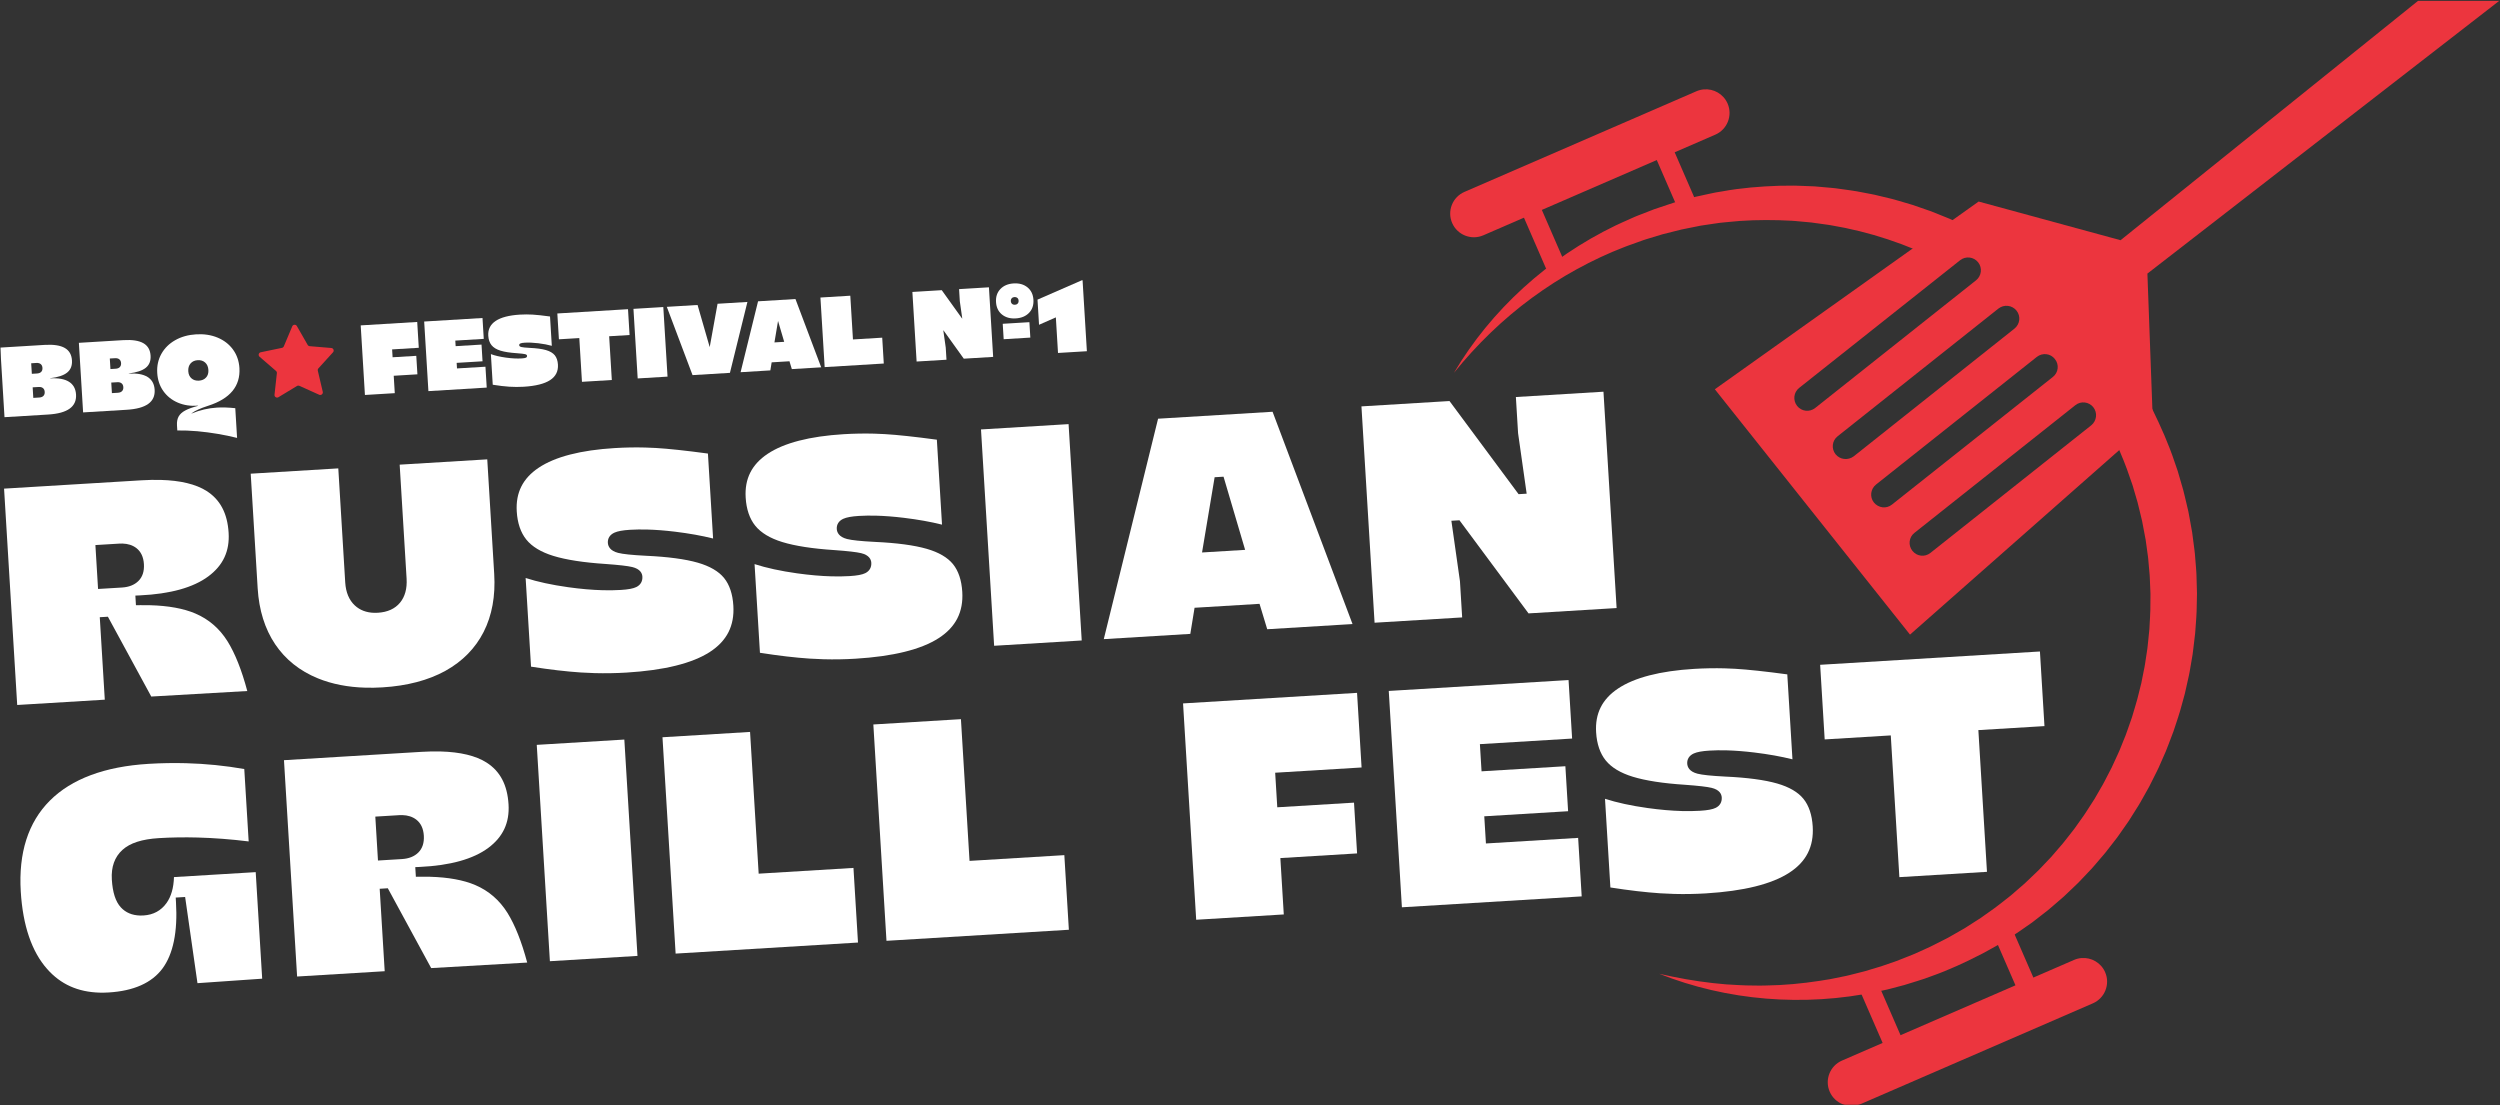 <?xml version="1.0" encoding="UTF-8"?> <svg xmlns="http://www.w3.org/2000/svg" width="932" height="412" viewBox="0 0 932 412" fill="none"><rect x="0" y="0" width="932" height="412" fill="#333333" stroke="none"/><mask id="mask0_804_1112" style="mask-type:luminance" maskUnits="userSpaceOnUse" x="0" y="0" width="932" height="412"><path d="M932 0H0V411.99H932V0Z" fill="white"></path></mask><g mask="url(#mask0_804_1112)"><path d="M325.582 270.081L358.235 268.104L361.442 320.939L396.784 318.797L398.472 346.613L330.48 350.735L325.582 270.081Z" fill="white"></path><path d="M818.477 209.203L818.69 211.881C818.751 212.772 818.844 213.667 818.85 214.563L819.001 219.934L819.037 221.276L819.008 222.62L818.954 225.306C818.954 228.892 818.605 232.457 818.36 236.031C818.174 237.811 817.94 239.583 817.728 241.358C817.618 242.246 817.522 243.135 817.394 244.023L816.945 246.665L816.492 249.311C816.33 250.188 816.21 251.075 815.998 251.945L814.827 257.178L814.538 258.486L814.186 259.778L813.477 262.362C812.999 264.084 812.559 265.816 811.971 267.501L810.295 272.586C809.681 274.261 809.029 275.924 808.393 277.593C808.067 278.422 807.772 279.263 807.42 280.082L806.345 282.533L805.27 284.982C804.908 285.796 804.561 286.615 804.146 287.404L801.754 292.188C801.554 292.582 801.366 292.987 801.152 293.376L800.497 294.545L799.193 296.873L797.881 299.2C797.669 299.591 797.435 299.967 797.193 300.345L796.483 301.473L793.642 305.993L790.588 310.368L789.824 311.459C789.566 311.822 789.318 312.19 789.036 312.534L787.401 314.643L785.766 316.747L784.951 317.796C784.68 318.151 784.376 318.475 784.091 318.815L780.624 322.86C780.335 323.194 780.056 323.536 779.75 323.862L778.835 324.826L777.002 326.757L775.17 328.681L774.709 329.164L774.226 329.621L773.264 330.542L769.42 334.207C768.089 335.376 766.74 336.524 765.4 337.678C764.724 338.252 764.065 338.84 763.378 339.396L761.281 341.025L759.189 342.651L758.14 343.462L757.617 343.872L757.076 344.253C754.168 346.258 751.318 348.348 748.282 350.154L746.043 351.553L744.917 352.248C744.536 352.47 744.149 352.674 743.766 352.89L739.138 355.441C732.89 358.671 726.519 361.65 719.902 363.97L717.437 364.865C716.613 365.158 715.768 365.403 714.936 365.669C713.264 366.184 711.606 366.732 709.928 367.218L704.858 368.556L703.595 368.885L702.316 369.162L699.756 369.702C672.451 375.44 643.773 373.064 618.535 363.012C625.157 364.544 631.806 365.732 638.485 366.487L643.496 366.974C645.168 367.102 646.846 367.163 648.515 367.262C650.182 367.382 651.858 367.371 653.525 367.4C655.193 367.423 656.861 367.473 658.529 367.39C665.193 367.295 671.825 366.663 678.362 365.659L680.812 365.263L682.034 365.069C682.439 365.011 682.846 364.909 683.252 364.832L688.102 363.845C688.508 363.769 688.907 363.673 689.305 363.568L690.504 363.265L692.901 362.662C693.699 362.454 694.5 362.278 695.293 362.047L697.656 361.334L700.014 360.626L701.196 360.279L702.364 359.873L707.012 358.265C708.548 357.695 710.063 357.059 711.587 356.464C712.346 356.153 713.113 355.871 713.859 355.543L716.097 354.527L718.333 353.519L719.449 353.01C719.822 352.846 720.179 352.645 720.546 352.467L724.916 350.256L726.006 349.703C726.369 349.518 726.72 349.301 727.075 349.105L729.196 347.892L731.317 346.678L732.378 346.075L733.406 345.417L737.514 342.786C737.853 342.567 738.202 342.355 738.539 342.126L739.525 341.416L741.515 340.006C744.204 338.193 746.703 336.114 749.255 334.131L749.731 333.753L750.188 333.359L751.106 332.562L752.939 330.973L754.775 329.386C755.371 328.846 755.945 328.272 756.531 327.72L760.027 324.369L763.363 320.861L764.197 319.989L764.614 319.55L765.009 319.094L766.589 317.262L768.165 315.435L768.955 314.521C769.223 314.218 769.456 313.889 769.709 313.579L772.687 309.783C772.932 309.46 773.195 309.157 773.422 308.828L774.12 307.842L775.517 305.876L776.911 303.91C777.15 303.589 777.364 303.25 777.581 302.909L778.232 301.898L780.836 297.848L783.238 293.679L783.843 292.637C784.044 292.29 784.245 291.943 784.42 291.581L785.525 289.447L786.629 287.313L787.182 286.245C787.365 285.892 787.518 285.519 787.69 285.157L789.694 280.79C790.043 280.071 790.328 279.322 790.628 278.579L791.524 276.355L792.427 274.129C792.724 273.387 792.965 272.623 793.236 271.874C793.758 270.362 794.303 268.859 794.816 267.347L796.18 262.754C796.674 261.234 797.025 259.673 797.417 258.123L797.998 255.803L798.288 254.641L798.518 253.469L799.454 248.776C799.629 247.998 799.71 247.202 799.838 246.416L800.2 244.052L800.558 241.687C800.661 240.899 800.727 240.105 800.81 239.312C800.967 237.727 801.152 236.145 801.29 234.559C801.433 231.376 801.71 228.203 801.666 225.018L801.685 222.631L801.695 221.44L801.648 220.245L801.452 215.481C801.439 214.683 801.345 213.894 801.279 213.101L801.066 210.726L800.858 208.35C800.833 207.953 800.774 207.562 800.719 207.167L800.555 205.987L799.903 201.261L799.018 196.578C798.868 195.795 798.734 195.013 798.572 194.235L798.017 191.919C797.636 190.373 797.299 188.82 796.89 187.286L795.547 182.706L795.215 181.562L795.046 180.988L794.853 180.426L794.062 178.174C792.636 173.812 790.883 169.566 788.982 165.389C790.317 164.794 791.561 163.938 792.26 162.889C794.431 159.634 796.527 156.312 798.828 153.151C799.86 152.644 800.792 151.938 801.575 151.032C801.867 151.58 802.157 152.125 802.446 152.665C805.591 159.101 808.525 165.653 810.771 172.463L811.648 175.003L811.864 175.639L812.05 176.282L812.428 177.576L813.923 182.739C814.381 184.472 814.762 186.226 815.185 187.968L815.8 190.585C815.98 191.462 816.129 192.345 816.294 193.227L817.241 198.521L817.939 203.853L818.111 205.186C818.171 205.628 818.232 206.074 818.258 206.52L818.477 209.203Z" fill="#EC353E"></path><path d="M729.507 93.853C730.748 93.155 732.079 94.317 731.925 95.541C732.306 95.278 732.676 95.004 733.034 94.719C733.732 93.999 734.449 93.297 735.253 92.691C736.388 91.836 737.661 92.493 737.95 93.502C738.993 92.892 740.039 92.285 741.143 91.799C741.33 91.715 741.508 91.693 741.685 91.671C742.193 91.291 742.72 90.937 743.209 90.535C743.399 90.378 743.602 90.275 743.806 90.213C742.533 89.468 741.263 88.715 739.976 87.988L735.229 85.518C733.662 84.666 732.024 83.954 730.407 83.201L727.979 82.087C727.574 81.904 727.17 81.71 726.761 81.535L725.524 81.034L720.565 79.039L719.947 78.79L719.318 78.571L718.051 78.136L715.532 77.263L713.009 76.39L710.448 75.633C708.739 75.14 707.042 74.606 705.323 74.157L700.14 72.915L698.846 72.604C698.413 72.495 697.975 72.432 697.536 72.341L694.92 71.844C691.446 71.109 687.917 70.7 684.404 70.207C683.97 70.138 683.527 70.105 683.084 70.064L681.761 69.948L679.111 69.71L676.464 69.48L673.811 69.377L671.161 69.275L669.833 69.228C669.39 69.209 668.951 69.187 668.508 69.202L663.2 69.257C656.137 69.502 649.086 70.053 642.154 71.329L639.55 71.76C638.682 71.91 637.827 72.125 636.968 72.301L631.814 73.426L626.73 74.796C625.885 75.03 625.033 75.246 624.195 75.494L621.697 76.32C620.035 76.879 618.365 77.406 616.719 77.99L611.824 79.887L610.603 80.358C610.197 80.519 609.787 80.669 609.393 80.855L607.001 81.926C605.413 82.646 603.806 83.329 602.241 84.089C577.135 96.217 555.828 115.58 542.043 138.974C550.562 128.414 560.291 119.011 571.022 111.104C576.395 107.165 581.985 103.558 587.796 100.383C593.594 97.2 599.578 94.39 605.723 92.033C606.48 91.715 607.275 91.474 608.042 91.185L610.361 90.352L612.677 89.519C613.061 89.373 613.456 89.26 613.848 89.139L615.025 88.784L619.729 87.356C621.308 86.932 622.907 86.559 624.491 86.157L626.866 85.565L629.268 85.079L634.063 84.115L638.903 83.395C639.707 83.285 640.508 83.135 641.317 83.051L643.745 82.814C650.213 82.079 656.716 81.94 663.187 82.094L668.033 82.302C668.438 82.309 668.842 82.35 669.244 82.39L670.454 82.499L672.869 82.722L675.279 82.945L677.679 83.278L680.077 83.61L681.277 83.775C681.675 83.83 682.074 83.881 682.47 83.961C696.965 86.362 710.985 91.054 723.988 97.66C725.638 96.155 727.577 94.949 729.507 93.853Z" fill="#EC353E"></path><path d="M775.948 357.166C775.017 357.246 774.086 357.473 773.181 357.867L686.699 395.381C682.225 397.32 680.173 402.517 682.116 406.986C684.059 411.455 689.26 413.505 693.733 411.564L780.216 374.048C784.689 372.107 786.737 366.912 784.798 362.443C783.248 358.88 779.623 356.852 775.948 357.166Z" fill="#EC353E"></path><path d="M696.293 363.999C695.909 364.032 695.524 364.124 695.151 364.288C693.311 365.084 692.466 367.225 693.267 369.067L703.505 392.622C704.306 394.463 706.447 395.308 708.291 394.507C710.13 393.71 710.975 391.57 710.177 389.727L699.936 366.17C699.3 364.704 697.806 363.868 696.293 363.999Z" fill="#EC353E"></path><path d="M747.282 345.903C746.902 345.937 746.518 346.028 746.145 346.192C744.301 346.989 743.46 349.129 744.258 350.972L753.025 371.143C753.826 372.981 755.965 373.824 757.809 373.028C759.649 372.228 760.494 370.091 759.697 368.248L750.929 348.074C750.289 346.61 748.797 345.772 747.282 345.903Z" fill="#EC353E"></path><path d="M635.197 33.322C634.264 33.402 633.332 33.629 632.429 34.02L545.95 71.537C541.475 73.477 539.424 78.673 541.365 83.142C543.308 87.611 548.509 89.661 552.982 87.721L639.462 50.204C643.935 48.264 645.987 43.068 644.045 38.602C642.495 35.036 638.869 33.008 635.197 33.322Z" fill="#EC353E"></path><path d="M619.015 50.788C618.632 50.821 618.248 50.916 617.878 51.077C616.034 51.877 615.189 54.015 615.99 55.857L624.758 76.027C625.559 77.869 627.698 78.713 629.539 77.913C631.382 77.116 632.227 74.975 631.43 73.133L622.662 52.962C622.022 51.493 620.53 50.66 619.015 50.788Z" fill="#EC353E"></path><path d="M569.5 72.272C569.114 72.301 568.731 72.396 568.358 72.557C566.518 73.357 565.673 75.498 566.474 77.336L576.313 99.981C577.114 101.823 579.255 102.663 581.097 101.867C582.938 101.066 583.783 98.929 582.985 97.087L573.142 74.446C572.505 72.977 571.01 72.144 569.5 72.272Z" fill="#EC353E"></path><path d="M779.627 158.546C781.665 156.894 782.027 153.879 780.381 151.811C778.779 149.772 775.754 149.388 773.691 151.054L713.717 198.638C711.635 200.246 711.28 203.279 712.948 205.354C714.591 207.445 717.593 207.784 719.649 206.134L779.627 158.546ZM901.463 0.307H931.724L800.551 101.994L802.565 156.769L712.052 236.582L639.293 145.12L737.633 75.136L790.543 89.552L901.463 0.307ZM765.315 140.527C767.407 138.89 767.73 135.882 766.04 133.818C764.449 131.764 761.434 131.402 759.342 133.043L699.403 180.62C697.326 182.267 696.964 185.279 698.581 187.322C700.281 189.408 703.258 189.777 705.318 188.108L765.315 140.527ZM750.98 122.519C753.055 120.857 753.428 117.886 751.752 115.788C750.114 113.757 747.122 113.384 745.007 115.036L685.088 162.62C682.98 164.239 682.665 167.279 684.282 169.326C685.951 171.396 688.92 171.711 691.048 170.136L750.98 122.519ZM736.668 104.501C738.716 102.886 739.101 99.86 737.45 97.788C735.786 95.713 732.787 95.373 730.705 97.035L670.734 144.605C668.638 146.264 668.338 149.253 669.962 151.336C671.626 153.412 674.611 153.748 676.686 152.107L736.668 104.501Z" fill="#EC353E"></path><path d="M14.637 148.196C15.325 148.156 15.852 147.948 16.199 147.579C16.547 147.213 16.707 146.72 16.667 146.103C16.631 145.481 16.419 145.014 16.024 144.688C15.632 144.363 15.091 144.221 14.403 144.265L12.176 144.396L12.413 148.332L14.637 148.196ZM15.365 138.63C15.709 138.261 15.866 137.771 15.83 137.15C15.79 136.532 15.574 136.061 15.186 135.739C14.795 135.414 14.25 135.272 13.555 135.312L11.627 135.429L11.868 139.357L13.796 139.24C14.487 139.2 15.01 138.995 15.365 138.63ZM0.102 129.582L16.686 128.577C19.978 128.38 22.454 128.756 24.129 129.706C25.797 130.66 26.697 132.21 26.829 134.362C26.945 136.313 26.353 137.822 25.051 138.875C23.756 139.938 21.638 140.647 18.708 140.994L18.716 141.063C21.755 140.877 24.081 141.297 25.713 142.317C27.333 143.336 28.215 144.915 28.346 147.064C28.485 149.34 27.692 151.098 25.965 152.341C24.239 153.589 21.565 154.32 17.926 154.539L1.678 155.523L0.102 129.582Z" fill="white"></path><path d="M43.949 146.42C44.637 146.38 45.156 146.171 45.508 145.802C45.859 145.437 46.016 144.944 45.979 144.326C45.939 143.705 45.727 143.237 45.332 142.912C44.937 142.587 44.399 142.444 43.712 142.488L41.48 142.62L41.718 146.555L43.949 146.42ZM44.666 136.853C45.017 136.484 45.175 135.995 45.138 135.373C45.098 134.756 44.882 134.285 44.491 133.963C44.103 133.638 43.558 133.495 42.863 133.539L40.935 133.652L41.173 137.581L43.101 137.464C43.792 137.423 44.319 137.222 44.666 136.853ZM29.406 127.806L45.99 126.801C49.282 126.604 51.766 126.98 53.43 127.93C55.105 128.884 56.005 130.433 56.137 132.585C56.258 134.537 55.665 136.046 54.363 137.098C53.061 138.158 50.943 138.867 48.013 139.214L48.017 139.287C51.06 139.101 53.39 139.521 55.021 140.54C56.642 141.56 57.519 143.138 57.651 145.287C57.79 147.564 57 149.321 55.274 150.567C53.547 151.813 50.87 152.544 47.234 152.763L30.983 153.747L29.406 127.806Z" fill="white"></path><path d="M76.815 140.742C77.47 140.033 77.755 139.102 77.689 137.936C77.612 136.726 77.21 135.798 76.475 135.148C75.736 134.494 74.818 134.209 73.702 134.278C72.59 134.344 71.705 134.739 71.058 135.477C70.41 136.211 70.118 137.183 70.191 138.393C70.26 139.555 70.67 140.446 71.398 141.067C72.129 141.7 73.051 141.974 74.163 141.908C75.279 141.838 76.16 141.458 76.815 140.742ZM73.6 160.764C70.878 160.533 68.38 160.438 66.098 160.478L65.981 158.585C65.9 157.277 66.102 156.178 66.581 155.296C67.067 154.412 67.883 153.652 69.057 153.028C70.22 152.396 71.815 151.822 73.845 151.303L73.838 151.226C71.072 151.445 68.563 151.069 66.306 150.104C64.049 149.14 62.239 147.692 60.885 145.781C59.525 143.87 58.775 141.623 58.618 139.058C58.46 136.438 58.969 134.066 60.154 131.932C61.343 129.805 63.062 128.099 65.319 126.82C67.576 125.541 70.172 124.818 73.113 124.639C76.058 124.463 78.728 124.865 81.124 125.863C83.512 126.86 85.432 128.348 86.866 130.313C88.3 132.29 89.097 134.581 89.258 137.201C89.664 143.947 85.794 148.632 77.638 151.259C74.766 152.176 72.689 153.122 71.405 154.091L71.412 154.168C74.485 152.885 77.66 152.147 80.919 151.95C82.898 151.829 85.165 151.906 87.711 152.173L88.384 163.255C83.669 162.079 78.743 161.245 73.6 160.764Z" fill="white"></path><path d="M134.469 121.302L155.538 120.026L156.122 129.655L146.181 130.258L146.36 133.189L155.189 132.655L155.611 139.547L146.781 140.084L147.172 146.57L136.045 147.246L134.469 121.302Z" fill="white"></path><path d="M158.133 119.865L179.875 118.55L180.347 126.333L169.736 126.973L169.864 129.048L179.513 128.463L179.889 134.69L170.24 135.275L170.368 137.35L180.979 136.711L181.451 144.494L159.71 145.81L158.133 119.865Z" fill="white"></path><path d="M189.882 144.166C188.113 144.053 186.05 143.804 183.695 143.428L183.003 132.012C184.473 132.568 186.327 132.999 188.552 133.313C190.782 133.624 192.762 133.723 194.496 133.62C195.26 133.573 195.795 133.478 196.076 133.343C196.364 133.2 196.504 132.966 196.481 132.645C196.468 132.345 196.212 132.14 195.714 132.02C195.227 131.903 194.232 131.79 192.74 131.68C190.172 131.515 188.131 131.198 186.609 130.737C185.091 130.266 183.972 129.586 183.244 128.687C182.521 127.788 182.114 126.608 182.026 125.15C181.884 122.808 182.802 120.97 184.785 119.643C186.76 118.324 189.767 117.538 193.797 117.294C195.435 117.195 197.026 117.195 198.585 117.286C200.14 117.378 202.294 117.612 205.049 117.988L205.714 128.921C204.277 128.519 202.597 128.194 200.677 127.96C198.771 127.734 197.086 127.664 195.626 127.752C194.858 127.799 194.316 127.891 194.006 128.037C193.69 128.179 193.544 128.395 193.562 128.691C193.581 129.012 193.837 129.243 194.35 129.37C194.851 129.502 195.874 129.604 197.422 129.688C200.008 129.805 202.045 130.076 203.537 130.507C205.026 130.938 206.124 131.585 206.826 132.447C207.517 133.313 207.913 134.472 208 135.926C208.15 138.422 207.17 140.355 205.059 141.721C202.945 143.092 199.66 143.91 195.208 144.181C193.427 144.287 191.65 144.279 189.882 144.166Z" fill="white"></path><path d="M215.963 126.031L208.36 126.491L207.773 116.859L234.12 115.266L234.702 124.894L227.093 125.355L228.085 141.667L216.955 142.343L215.963 126.031Z" fill="white"></path><path d="M236.152 115.141L247.279 114.465L248.855 140.406L237.728 141.081L236.152 115.141Z" fill="white"></path><path d="M248.586 114.389L260.052 113.695L264.581 129.407L267.504 113.241L278.637 112.565L272.119 138.999L258.177 139.844L248.586 114.389Z" fill="white"></path><path d="M292.346 127.43L290.053 119.646L288.71 127.653L292.346 127.43ZM282.604 112.327L296.548 111.479L306.142 136.938L295.194 137.599L294.313 134.68L287.674 135.082L287.184 138.085L276.094 138.758L282.604 112.327Z" fill="white"></path><path d="M305.855 110.917L316.99 110.241L317.981 126.546L328.889 125.885L329.474 135.524L307.433 136.858L305.855 110.917Z" fill="white"></path><path d="M379.392 113.168C379.652 112.901 379.762 112.536 379.733 112.086C379.707 111.648 379.553 111.3 379.264 111.056C378.979 110.818 378.62 110.712 378.2 110.738C377.779 110.763 377.443 110.909 377.183 111.184C376.927 111.461 376.81 111.823 376.838 112.261C376.864 112.711 377.021 113.058 377.315 113.296C377.603 113.54 377.954 113.65 378.375 113.621C378.796 113.599 379.136 113.445 379.392 113.168ZM373.818 120.71L383.76 120.107L384.107 125.855L374.169 126.458L373.818 120.71ZM373.533 117.249C372.175 116.15 371.436 114.6 371.316 112.601C371.196 110.628 371.739 109.006 372.954 107.741C374.169 106.473 375.818 105.783 377.892 105.659C379.97 105.531 381.685 106.02 383.046 107.128C384.4 108.238 385.143 109.78 385.263 111.754C385.383 113.756 384.835 115.386 383.625 116.636C382.407 117.889 380.761 118.576 378.682 118.7C376.609 118.828 374.885 118.346 373.533 117.249ZM340.137 108.838L351.086 108.176L358.653 118.726L358.729 118.718L357.818 112.302L357.544 107.785L368.671 107.109L370.247 133.05L359.3 133.715L351.733 123.162L351.663 123.165L352.573 129.582L352.849 134.106L341.714 134.778L340.137 108.838Z" fill="white"></path><path d="M393.622 118.316L387.352 121.079L386.781 111.702L403.321 104.485L403.581 104.471L405.188 130.934L394.426 131.584L393.622 118.316Z" fill="white"></path><path d="M110.677 121.554L114.693 128.574C114.85 128.848 115.132 129.031 115.45 129.056L123.512 129.732C124.309 129.798 124.682 130.748 124.144 131.34L118.705 137.322C118.49 137.56 118.405 137.885 118.479 138.192L120.329 146.063C120.509 146.841 119.719 147.491 118.991 147.163L111.613 143.837C111.324 143.709 110.988 143.728 110.717 143.892L103.796 148.08C103.113 148.496 102.249 147.945 102.337 147.152L103.219 139.116C103.255 138.802 103.131 138.488 102.889 138.283L96.766 132.999C96.159 132.477 96.415 131.49 97.198 131.326L105.121 129.681C105.431 129.616 105.691 129.404 105.816 129.111L108.95 121.66C109.261 120.922 110.282 120.86 110.677 121.554Z" fill="#EC353E"></path><path d="M45.65 202.637C45.273 202.626 44.882 202.632 44.479 202.658L35.565 203.199L36.556 219.569L45.474 219.029C48.049 218.875 50.101 218.061 51.579 216.614C53.115 215.101 53.814 212.986 53.653 210.318C53.492 207.654 52.541 205.636 50.833 204.321C49.446 203.258 47.705 202.692 45.65 202.637ZM1.516 182.163L52.819 179.052C55.31 178.903 57.691 178.856 59.893 178.914C67.274 179.112 73.038 180.5 77.029 183.047C82.11 186.284 84.791 191.39 85.233 198.643C85.647 205.458 83.181 210.76 77.698 214.845C72.08 219.037 63.496 221.425 52.19 221.955L50.463 222.036L50.679 225.628L52.31 225.603C53.543 225.588 54.761 225.591 55.924 225.625C62.749 225.807 68.43 226.841 72.805 228.705C77.816 230.84 81.857 234.329 84.82 239.072C87.636 243.593 90.113 249.823 92.187 257.61L56.392 259.67L40.225 229.915L37.197 230.094L39.066 260.839L6.413 262.817L1.516 182.163Z" fill="white"></path><path d="M136.289 256.367C129.698 256.192 123.707 255.018 118.484 252.877C111.742 250.121 106.391 245.846 102.58 240.176C98.746 234.478 96.552 227.459 96.058 219.318L93.465 176.59L126.117 174.612L128.696 217.099C128.923 220.822 130.13 223.721 132.288 225.716C134.168 227.459 136.589 228.383 139.482 228.459C139.932 228.472 140.397 228.464 140.865 228.435C144.468 228.216 147.248 226.955 149.128 224.682C150.979 222.442 151.802 219.423 151.579 215.714L148.996 173.223L181.649 171.247L184.242 213.975C184.743 222.193 183.415 229.464 180.303 235.585C177.201 241.674 172.428 246.54 166.111 250.053C159.713 253.608 151.787 255.694 142.555 256.254C140.415 256.382 138.305 256.422 136.289 256.367Z" fill="white"></path><path d="M221.725 250.939C219.991 250.895 218.239 250.811 216.509 250.699C211.198 250.351 204.965 249.624 197.969 248.53L195.956 215.472C200.39 216.905 205.719 218.059 211.853 218.915C216.407 219.554 220.708 219.926 224.637 220.032C227.007 220.098 229.293 220.061 231.436 219.933C234.217 219.761 236.053 219.419 237.219 218.848C238.781 218.085 239.585 216.704 239.479 214.964C239.406 213.736 238.69 212.118 235.704 211.39C234.011 210.981 230.759 210.609 225.766 210.247C217.613 209.717 211.066 208.709 206.293 207.24C201.728 205.84 198.342 203.797 196.224 201.169C194.114 198.553 192.909 195.027 192.646 190.686C192.218 183.667 194.892 178.332 200.82 174.37C206.952 170.274 216.498 167.808 229.191 167.041C233.031 166.806 236.86 166.736 240.573 166.84C241.878 166.872 243.195 166.926 244.486 167.004C249.184 167.281 255.715 167.978 263.916 169.087L265.841 200.756C261.641 199.701 256.865 198.846 251.597 198.209C247.924 197.765 244.461 197.497 241.294 197.413C239.048 197.355 236.896 197.384 234.9 197.504C232.178 197.669 230.266 198.02 229.045 198.575C227.373 199.339 226.509 200.688 226.608 202.369C226.689 203.643 227.412 205.332 230.43 206.11C232.193 206.567 235.563 206.921 240.727 207.185C248.952 207.558 255.493 208.427 260.168 209.779C264.626 211.066 267.919 212.99 269.949 215.498C271.971 218.001 273.131 221.468 273.394 225.806C273.848 233.3 270.979 238.938 264.633 243.049C258.068 247.3 247.611 249.887 233.547 250.738C229.614 250.976 225.638 251.041 221.725 250.939Z" fill="white"></path><path d="M307.064 245.769C305.334 245.722 303.579 245.641 301.852 245.529C296.537 245.182 290.305 244.454 283.307 243.357L281.299 210.299C285.728 211.73 291.061 212.889 297.196 213.745C301.75 214.38 306.047 214.757 309.979 214.862C312.346 214.928 314.636 214.891 316.779 214.763C319.555 214.591 321.391 214.249 322.558 213.679C324.124 212.915 324.928 211.534 324.822 209.794C324.745 208.564 324.031 206.948 321.044 206.22C319.354 205.811 316.102 205.439 311.106 205.077C302.956 204.547 296.409 203.539 291.635 202.07C287.071 200.67 283.685 198.627 281.562 195.999C279.452 193.383 278.249 189.857 277.986 185.516C277.558 178.497 280.234 173.162 286.16 169.2C292.295 165.105 301.837 162.638 314.529 161.866C318.373 161.636 322.203 161.568 325.916 161.665C327.221 161.702 328.538 161.756 329.826 161.834C334.526 162.111 341.058 162.81 349.259 163.917L351.183 195.584C346.981 194.531 342.203 193.676 336.94 193.039C333.267 192.595 329.8 192.327 326.636 192.243C324.386 192.185 322.236 192.214 320.243 192.334C317.521 192.499 315.605 192.851 314.383 193.405C312.711 194.169 311.848 195.518 311.951 197.199C312.027 198.473 312.752 200.159 315.773 200.94C317.533 201.397 320.901 201.748 326.066 202.015C334.295 202.388 340.831 203.257 345.506 204.609C349.968 205.896 353.26 207.82 355.287 210.324C357.31 212.827 358.469 216.298 358.737 220.636C359.191 228.127 356.322 233.77 349.973 237.876C343.408 242.13 332.949 244.717 318.89 245.568C314.957 245.806 310.978 245.876 307.064 245.769Z" fill="white"></path><path d="M365.715 160.094L398.368 158.114L403.265 238.768L370.613 240.745L365.715 160.094Z" fill="white"></path><path d="M452.814 177.912L448.121 205.961L464.182 204.985L456.135 177.711L452.814 177.912ZM431.731 156.092L474.416 153.505L504.222 232.647L472.419 234.576L469.555 225.109L445.331 226.573L443.75 236.312L411.488 238.267L431.731 156.092Z" fill="white"></path><path d="M507.547 151.5L540.375 149.508L566.128 184.226L569.14 184.044L565.939 161.49L565.119 148.01L597.772 146.029L602.67 226.683L569.837 228.672L544.084 193.957L541.074 194.14L544.274 216.692L545.094 230.173L512.44 232.149L507.547 151.5Z" fill="white"></path><path d="M37.17 370.053C29.039 369.834 22.627 366.958 17.58 361.249C11.819 354.753 8.508 345.025 7.74 332.345C6.866 317.952 10.509 306.566 18.564 298.498C26.672 290.374 39.058 285.756 55.378 284.764C60.068 284.48 64.768 284.399 69.344 284.521C76.695 284.717 84 285.448 91.067 286.695L92.705 313.684C86.154 312.88 79.746 312.387 73.627 312.226C68.718 312.095 63.875 312.171 59.234 312.452C52.928 312.833 48.48 314.272 45.641 316.845C42.734 319.484 41.406 323.196 41.691 327.881C41.984 332.729 43.085 336.127 45.056 338.272C46.834 340.209 49.237 341.229 52.203 341.31C52.62 341.32 53.059 341.313 53.502 341.284C57.152 341.065 60.042 339.501 62.09 336.636C63.809 334.227 64.742 330.982 64.855 326.978L95.328 325.132L97.742 364.853L73.619 366.527L69.018 334.399L65.503 334.61L65.605 336.31C66.278 347.371 64.567 355.721 60.521 361.129C56.541 366.446 49.811 369.427 40.528 369.991C39.387 370.059 38.257 370.082 37.17 370.053Z" fill="white"></path><path d="M150.005 303.87C149.625 303.858 149.233 303.866 148.831 303.892L139.917 304.432L140.908 320.803L149.826 320.262C152.401 320.109 154.456 319.294 155.927 317.846C157.466 316.334 158.165 314.215 158.004 311.55C157.844 308.887 156.892 306.87 155.184 305.554C153.798 304.491 152.057 303.925 150.005 303.87ZM105.867 283.395L157.171 280.286C159.665 280.136 162.043 280.089 164.24 280.147C171.626 280.345 177.391 281.734 181.381 284.276C186.461 287.518 189.146 292.618 189.585 299.875C189.999 306.69 187.532 311.989 182.054 316.078C176.428 320.27 167.847 322.659 156.542 323.189L154.811 323.269L155.035 326.861L156.662 326.835C157.899 326.822 159.117 326.825 160.28 326.858C167.104 327.041 172.782 328.075 177.156 329.938C182.167 332.071 186.209 335.561 189.172 340.306C191.988 344.825 194.465 351.055 196.542 358.843L160.744 360.903L144.577 331.144L141.548 331.33L143.414 362.069L110.761 364.046L105.867 283.395Z" fill="white"></path><path d="M200.102 277.683L232.753 275.707L237.651 356.361L204.998 358.337L200.102 277.683Z" fill="white"></path><path d="M246.973 274.846L279.624 272.865L282.832 325.703L318.17 323.562L319.86 351.377L251.871 355.5L246.973 274.846Z" fill="white"></path><path d="M441.043 262.231L505.908 258.298L507.598 286.114L475.385 288.069L476.167 300.957L504.775 299.225L505.923 318.153L477.315 319.889L478.593 340.904L445.94 342.882L441.043 262.231Z" fill="white"></path><path d="M517.73 257.583L584.757 253.523L586.085 275.334L551.707 277.417L552.32 287.547L583.573 285.65L584.59 302.423L553.337 304.315L553.956 314.445L588.331 312.362L589.656 334.173L522.627 338.237L517.73 257.583Z" fill="white"></path><path d="M624.112 333.257C622.378 333.212 620.626 333.132 618.896 333.019C613.581 332.669 607.344 331.941 600.351 330.848L598.347 297.79C602.776 299.222 608.108 300.381 614.24 301.235C618.794 301.872 623.095 302.248 627.023 302.354C629.394 302.415 631.679 302.383 633.823 302.251C636.603 302.083 638.438 301.739 639.606 301.167C641.168 300.402 641.972 299.024 641.865 297.286C641.792 296.054 641.077 294.435 638.091 293.712C636.398 293.303 633.15 292.927 628.153 292.564C620 292.037 613.453 291.026 608.679 289.56C604.119 288.161 600.728 286.114 598.611 283.491C596.5 280.874 595.296 277.344 595.032 273.004C594.605 265.988 597.278 260.649 603.207 256.688C609.339 252.595 618.885 250.128 631.577 249.358C635.422 249.128 639.254 249.058 642.963 249.157C644.27 249.189 645.582 249.248 646.873 249.324C651.563 249.599 658.096 250.3 666.303 251.407L668.227 283.074C664.033 282.022 659.255 281.166 653.988 280.528C650.311 280.085 646.847 279.816 643.683 279.73C641.435 279.672 639.283 279.701 637.287 279.826C634.569 279.991 632.652 280.338 631.431 280.897C629.759 281.659 628.896 283.005 628.998 284.686C629.076 285.965 629.799 287.649 632.821 288.432C634.58 288.889 637.949 289.239 643.114 289.505C651.339 289.875 657.875 290.748 662.554 292.097C667.017 293.386 670.309 295.308 672.335 297.816C674.357 300.319 675.517 303.786 675.781 308.126C676.235 315.617 673.371 321.26 667.017 325.367C660.455 329.618 649.998 332.204 635.937 333.056C632.005 333.293 628.025 333.363 624.112 333.257Z" fill="white"></path><path d="M704.882 274.162L680.241 275.653L678.551 247.837L760.487 242.875L762.177 270.691L737.534 272.182L740.742 325.017L708.086 326.997L704.882 274.162Z" fill="white"></path></g></svg> 
